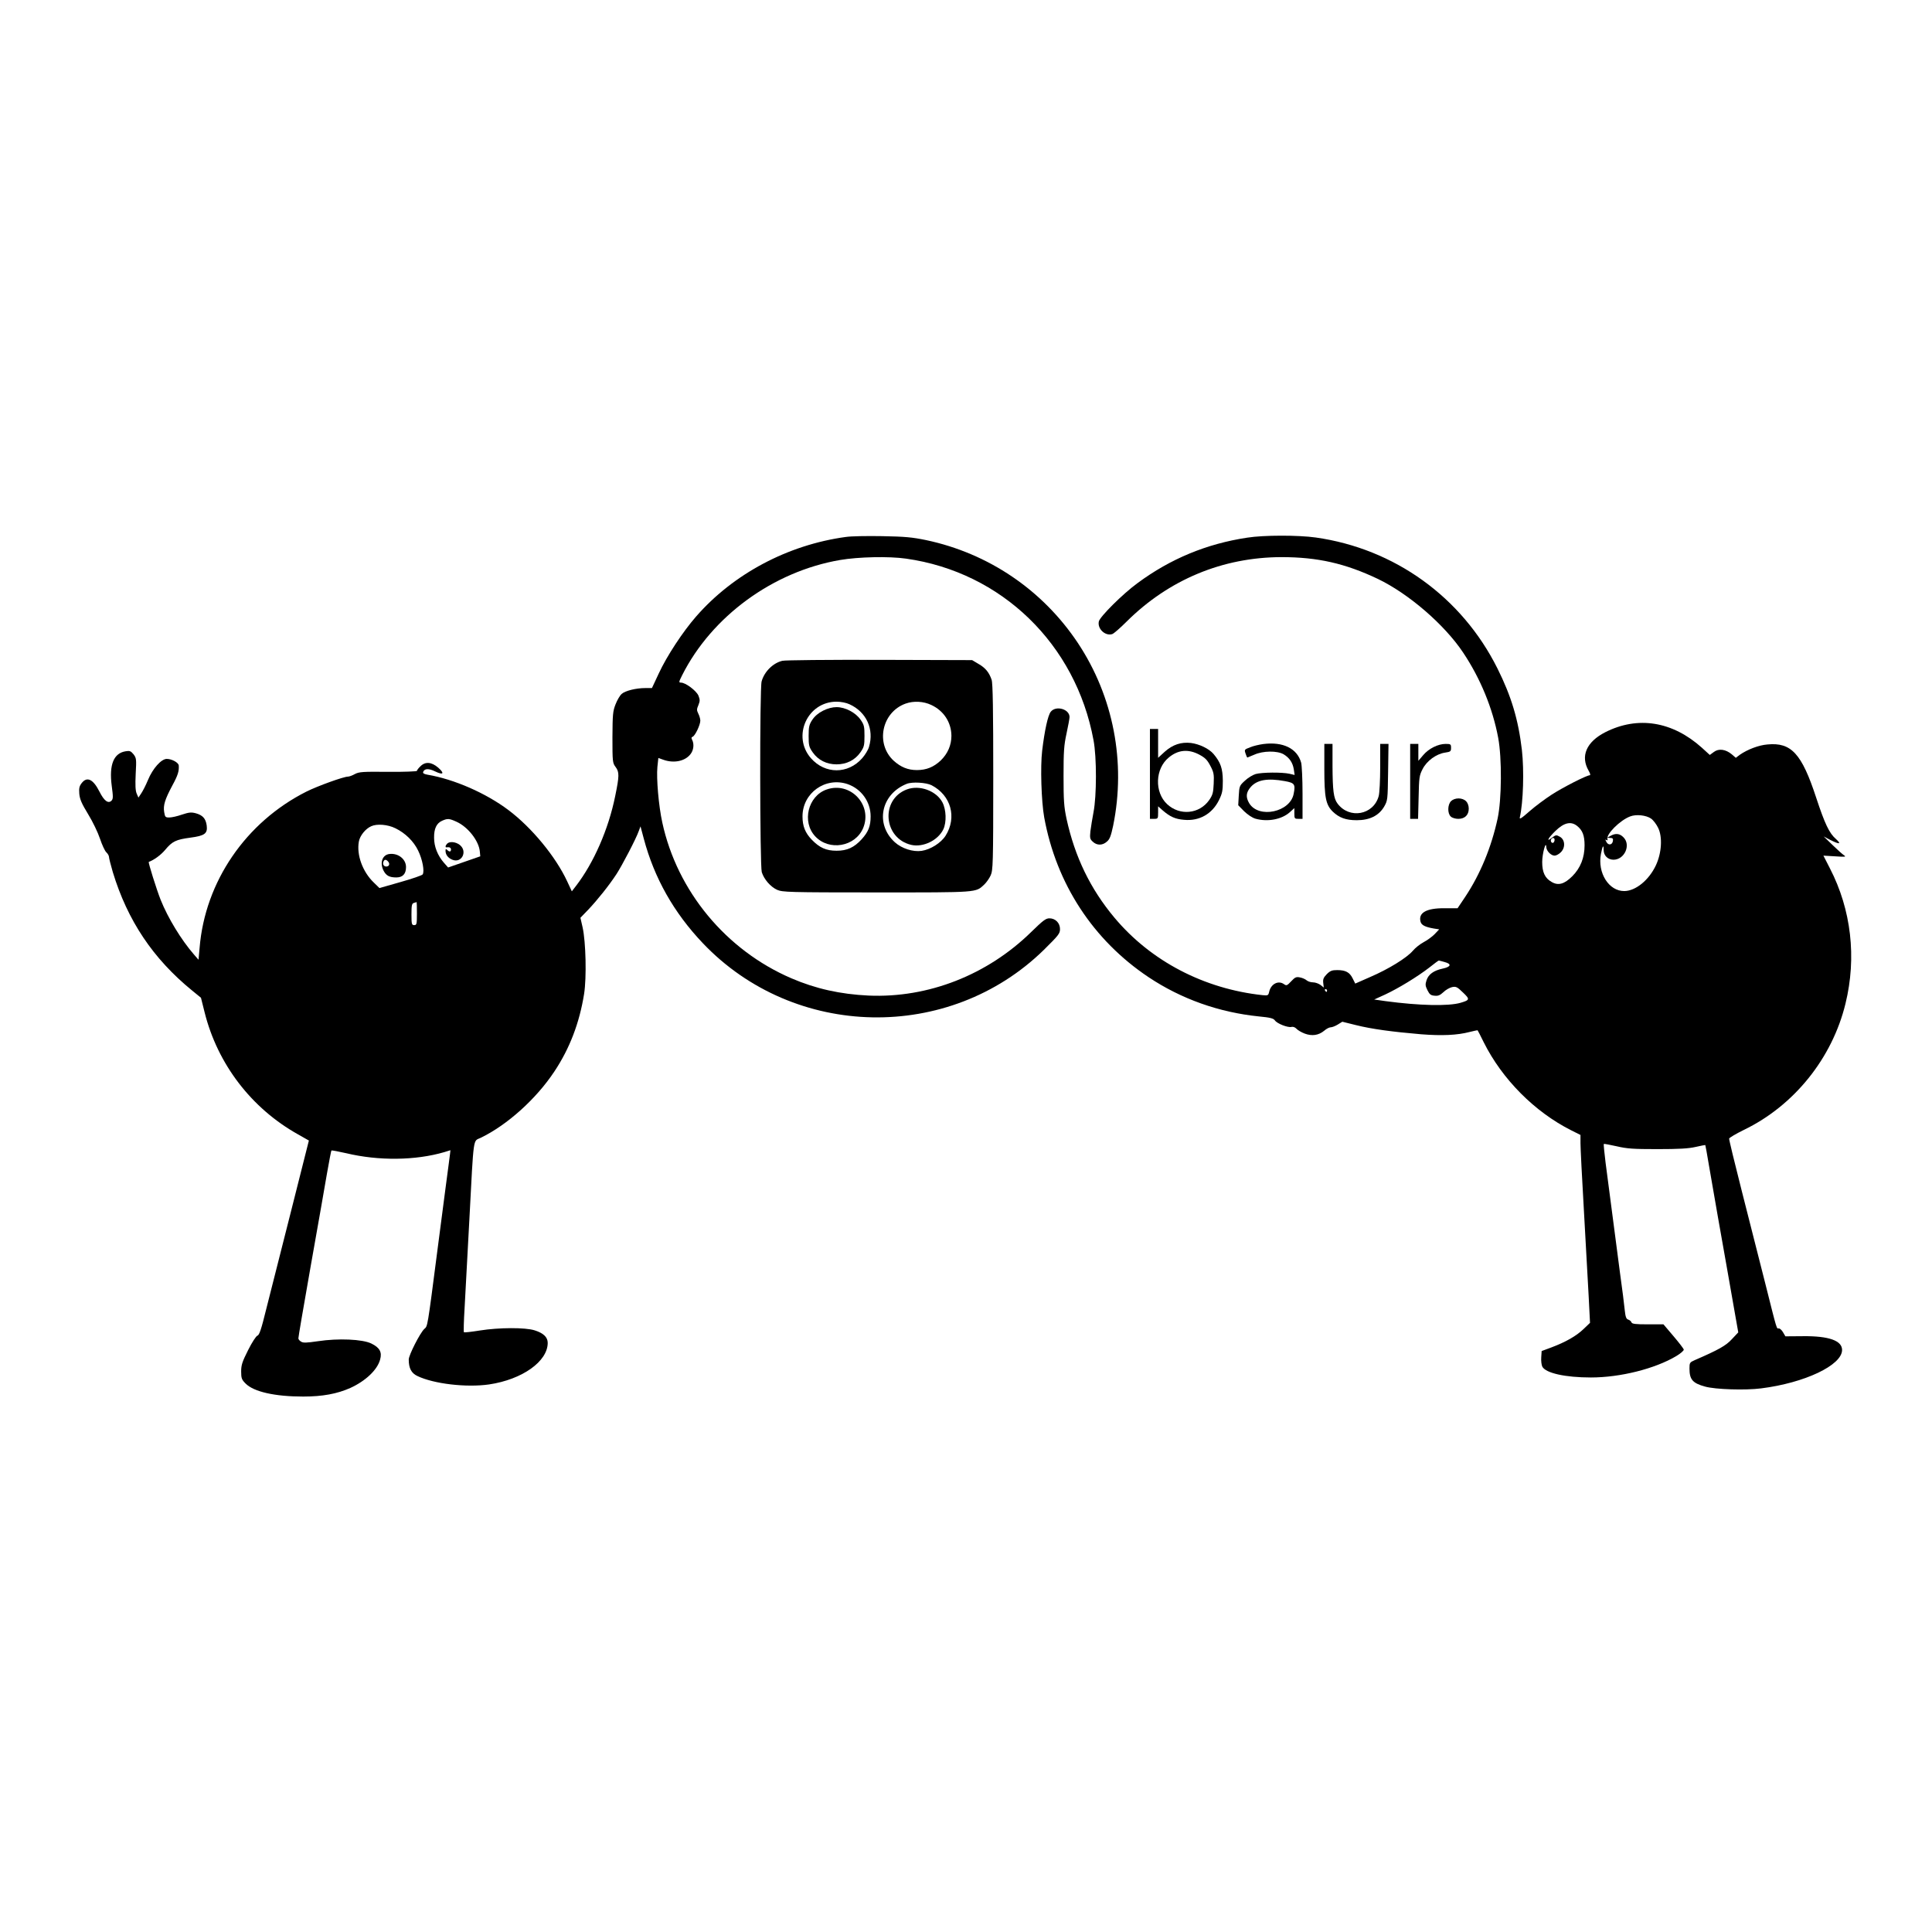 <?xml version="1.0" encoding="UTF-8" standalone="yes"?>
<svg version="1.0" xmlns="http://www.w3.org/2000/svg" width="100mm" height="100mm" viewBox="0 0 1418 1418" preserveAspectRatio="xMidYMid meet">
  <g transform="translate(0,1418) scale(0.1,-0.1)" fill="#000000" stroke="none">
    <path d="M6208 10239 c-426 -58 -826 -271 -1099 -584 -97 -111 -215 -290 -274
-418 l-50 -107 -47 0 c-70 0 -150 -20 -175 -43 -13 -11 -33 -45 -45 -76 -20
-51 -22 -73 -23 -243 0 -178 1 -188 23 -217 28 -38 28 -65 -3 -215 -49 -242
-157 -489 -288 -659 l-30 -39 -34 73 c-84 181 -260 395 -432 524 -165 124
-398 226 -593 259 -27 5 -36 11 -32 21 10 25 41 26 88 3 60 -29 71 -15 22 28
-49 42 -95 46 -131 9 -14 -13 -25 -28 -25 -33 0 -4 -95 -8 -210 -7 -188 2
-214 0 -245 -16 -19 -11 -42 -19 -51 -19 -32 0 -223 -69 -305 -110 -445 -224
-744 -661 -784 -1146 l-8 -88 -34 39 c-92 106 -190 266 -244 401 -29 73 -93
276 -87 278 38 14 88 50 120 88 52 63 80 76 185 90 106 14 128 30 120 90 -7
50 -29 75 -80 89 -34 9 -50 7 -102 -10 -34 -12 -75 -21 -92 -21 -29 0 -32 3
-38 40 -8 49 5 92 60 195 41 75 50 106 47 147 -2 21 -51 48 -88 48 -40 0 -103
-70 -138 -155 -16 -39 -39 -83 -50 -99 l-20 -30 -13 30 c-9 21 -11 61 -7 144
6 109 5 116 -16 144 -20 24 -28 27 -58 22 -88 -14 -122 -99 -102 -253 11 -83
11 -96 -2 -110 -24 -23 -54 -1 -88 67 -46 91 -91 113 -130 63 -18 -23 -21 -38
-18 -79 4 -41 17 -71 65 -150 34 -55 72 -135 87 -180 15 -45 36 -90 46 -99 11
-10 20 -26 20 -35 0 -9 13 -59 28 -111 108 -355 295 -635 582 -869 l65 -53 27
-108 c95 -379 343 -703 684 -894 l81 -46 -133 -527 c-74 -290 -155 -611 -181
-714 -35 -143 -50 -188 -64 -191 -9 -3 -39 -48 -68 -106 -43 -86 -51 -109 -51
-157 0 -50 4 -60 33 -89 60 -60 214 -95 422 -95 143 0 249 20 346 63 112 51
199 133 219 209 15 54 -3 87 -64 117 -65 32 -243 40 -394 17 -82 -12 -107 -13
-122 -3 -11 6 -20 17 -20 24 0 12 35 215 90 528 65 366 93 526 120 683 16 90
30 166 33 168 2 2 51 -7 108 -20 238 -57 508 -54 720 8 l45 14 -3 -27 c-2 -14
-16 -127 -33 -251 -16 -124 -43 -331 -60 -460 -74 -573 -71 -552 -96 -574 -31
-29 -114 -192 -114 -224 0 -64 19 -100 63 -121 120 -58 360 -86 527 -62 243
36 430 169 430 305 0 42 -32 72 -96 92 -69 22 -262 21 -401 -1 -62 -10 -115
-16 -118 -13 -3 3 -1 83 5 179 5 96 21 388 35 649 33 628 26 571 83 599 195
94 408 286 541 487 113 170 184 357 218 569 19 120 13 382 -11 489 l-16 70 58
60 c68 72 152 177 207 261 42 65 143 258 163 315 l13 35 24 -90 c77 -289 220
-543 434 -768 672 -706 1808 -728 2503 -48 107 106 118 119 118 152 0 45 -34
79 -78 79 -26 0 -47 -16 -132 -99 -323 -317 -758 -487 -1195 -468 -208 10
-388 50 -567 127 -479 206 -838 639 -947 1143 -27 123 -44 323 -36 408 l7 66
36 -13 c78 -28 160 -11 200 41 23 29 28 74 12 105 -7 13 -6 19 4 23 18 7 56
87 56 118 0 13 -7 36 -15 52 -12 24 -12 32 1 62 12 31 12 39 0 70 -16 36 -94
95 -128 95 -17 0 -16 5 8 53 218 434 669 763 1160 847 134 23 359 28 484 10
701 -99 1246 -627 1376 -1333 24 -126 23 -409 0 -527 -9 -47 -19 -110 -23
-141 -5 -50 -3 -58 18 -77 30 -28 71 -28 103 1 21 17 30 42 46 117 95 465 2
948 -259 1341 -259 389 -656 658 -1114 755 -102 21 -155 26 -322 29 -110 2
-230 0 -267 -6z m-2858 -2090 c85 -38 166 -142 172 -221 l3 -33 -118 -41 -118
-41 -31 35 c-46 53 -72 118 -72 183 -1 67 18 107 59 125 40 18 52 17 105 -7z
m-448 -48 c72 -35 134 -95 167 -164 32 -65 48 -153 33 -175 -5 -7 -78 -32
-163 -56 l-154 -44 -42 41 c-82 79 -127 203 -109 301 8 43 49 94 91 112 41 19
121 13 177 -15z m158 -626 c0 -78 -2 -85 -20 -85 -18 0 -20 7 -20 79 0 67 3
80 18 84 9 3 18 5 20 6 1 0 2 -37 2 -84z"/>
    <path d="M3282 7988 c-13 -13 -16 -29 -4 -27 20 3 32 -2 32 -16 0 -18 -12 -19
-28 -3 -9 9 -12 8 -12 -6 0 -29 18 -53 50 -66 69 -28 114 62 54 109 -30 23
-74 27 -92 9z"/>
    <path d="M2858 7912 c-52 -6 -72 -65 -43 -122 19 -37 43 -50 94 -50 47 0 71
26 71 76 0 59 -58 104 -122 96z m-8 -57 c13 -16 6 -35 -15 -35 -18 0 -28 17
-21 35 7 19 20 19 36 0z"/>
    <path d="M9155 10234 c-299 -45 -564 -155 -805 -333 -110 -80 -277 -247 -285
-282 -12 -54 47 -109 98 -93 11 3 59 45 106 92 310 308 705 472 1136 473 266
0 468 -46 708 -160 225 -108 489 -335 626 -541 127 -190 217 -410 257 -625 28
-150 26 -452 -4 -592 -46 -212 -127 -408 -237 -574 l-57 -85 -96 0 c-132 1
-193 -33 -176 -98 6 -26 34 -40 98 -51 l39 -6 -34 -36 c-19 -19 -55 -45 -80
-58 -26 -14 -62 -42 -80 -64 -45 -52 -178 -134 -313 -192 l-109 -48 -19 38
c-22 45 -52 61 -114 61 -37 0 -51 -5 -76 -30 -24 -25 -29 -37 -26 -64 l4 -34
-24 19 c-14 10 -38 19 -55 19 -17 0 -38 7 -47 15 -9 8 -31 18 -48 21 -28 6
-37 2 -65 -28 -30 -32 -35 -34 -52 -22 -42 31 -97 3 -110 -56 -6 -26 -9 -28
-48 -24 -429 46 -819 249 -1086 567 -178 212 -292 448 -353 727 -19 90 -22
134 -22 315 0 179 3 225 22 312 12 55 22 110 22 120 0 59 -100 87 -138 39 -21
-27 -45 -136 -63 -286 -14 -116 -6 -372 15 -489 89 -488 359 -901 766 -1173
240 -160 516 -258 809 -288 84 -8 107 -14 118 -29 16 -24 96 -55 122 -48 12 3
27 -3 37 -14 9 -10 36 -26 60 -35 53 -20 102 -13 143 21 16 14 37 25 47 25 11
0 34 9 52 20 l34 21 101 -25 c116 -29 266 -49 477 -67 153 -12 266 -7 357 17
31 8 57 13 58 12 2 -2 22 -41 45 -88 136 -272 374 -511 642 -646 l68 -34 0
-60 c0 -33 11 -255 25 -492 13 -238 29 -522 35 -630 l10 -197 -48 -46 c-52
-50 -130 -95 -237 -135 l-70 -26 -3 -46 c-2 -26 2 -57 8 -69 26 -47 167 -79
357 -79 215 0 470 64 626 157 32 19 57 41 55 48 -2 8 -36 52 -76 99 l-73 86
-115 0 c-91 0 -116 3 -120 15 -3 8 -14 17 -24 20 -14 4 -20 20 -25 68 -3 34
-19 161 -36 282 -34 262 -81 619 -105 803 -9 73 -15 134 -13 136 2 2 45 -6 94
-17 77 -18 121 -21 300 -21 157 0 228 4 280 16 39 9 71 15 71 14 1 0 14 -71
28 -156 15 -85 44 -256 66 -380 38 -215 92 -518 130 -737 l18 -102 -47 -50
c-44 -48 -98 -78 -273 -154 -36 -16 -38 -19 -38 -61 0 -81 23 -108 115 -133
75 -21 295 -28 411 -13 319 40 594 170 594 282 0 68 -96 103 -286 101 l-130
-1 -17 29 c-9 16 -23 29 -31 29 -18 0 -10 -27 -101 335 -42 165 -119 468 -171
673 -52 204 -94 378 -93 385 0 6 49 35 108 64 369 178 649 527 746 927 83 339
42 690 -114 992 l-48 94 86 -5 c73 -5 83 -4 66 7 -11 7 -49 41 -85 76 l-65 63
49 -26 c67 -34 84 -32 41 7 -49 42 -82 112 -145 303 -106 324 -183 408 -358
391 -64 -5 -147 -37 -203 -76 l-29 -22 -30 26 c-45 37 -95 44 -131 17 l-30
-22 -58 53 c-216 194 -470 235 -709 114 -139 -71 -184 -176 -122 -283 11 -19
15 -33 8 -33 -23 0 -201 -91 -282 -144 -46 -30 -119 -84 -161 -121 -60 -53
-75 -62 -70 -43 25 111 32 342 15 493 -26 222 -77 394 -180 600 -261 522 -754
878 -1333 960 -127 18 -382 18 -502 -1z m2963 -2062 c17 -12 40 -43 52 -68 33
-67 26 -185 -17 -276 -51 -108 -148 -187 -231 -188 -114 -1 -198 133 -172 272
12 61 20 73 20 30 0 -42 31 -72 73 -72 81 1 129 109 72 165 -27 28 -58 31 -95
10 l-25 -14 23 -1 c18 0 23 -5 20 -22 -4 -30 -34 -35 -48 -7 -9 17 -9 20 0 14
8 -5 11 -3 8 6 -12 35 92 139 167 167 44 17 117 9 153 -16z m-544 -53 c41 -32
56 -71 56 -143 0 -91 -30 -167 -90 -227 -58 -58 -103 -71 -152 -42 -49 28 -69
71 -69 146 0 61 28 163 30 110 1 -29 35 -63 61 -63 12 0 32 11 46 25 35 35 31
93 -8 114 -25 14 -29 14 -58 -8 -26 -19 -30 -20 -22 -4 6 10 28 35 49 55 62
60 112 72 157 37z m-164 -103 c0 -8 -4 -17 -9 -21 -12 -7 -24 12 -16 25 9 15
25 12 25 -4z m-807 -897 c53 -14 47 -35 -14 -48 -66 -14 -105 -42 -119 -86
-10 -30 -9 -41 7 -73 15 -30 24 -38 52 -40 26 -3 40 3 65 26 17 17 46 33 63
37 29 6 38 2 80 -39 53 -50 51 -56 -17 -76 -89 -26 -303 -21 -550 12 l-84 12
79 36 c97 45 238 131 326 199 35 28 66 51 69 51 3 0 22 -5 43 -11z m-863 -209
c0 -5 -2 -10 -4 -10 -3 0 -8 5 -11 10 -3 6 -1 10 4 10 6 0 11 -4 11 -10z"/>
    <path d="M5742 9330 c-68 -16 -132 -79 -152 -151 -15 -51 -13 -1351 1 -1400
16 -52 64 -108 113 -130 39 -17 81 -19 729 -19 751 0 727 -2 791 58 16 15 37
45 47 67 17 38 19 79 19 721 0 488 -3 691 -12 715 -18 53 -45 87 -96 116 l-47
28 -680 2 c-374 1 -695 -2 -713 -7z m493 -319 c124 -56 182 -183 143 -313 -6
-22 -29 -59 -50 -83 -104 -118 -272 -118 -376 0 -141 161 -26 415 188 415 32
0 72 -8 95 -19z m600 -5 c91 -42 147 -127 148 -226 0 -69 -27 -132 -79 -182
-51 -48 -105 -70 -174 -70 -66 0 -117 21 -169 67 -138 125 -90 358 86 421 59
21 131 17 188 -10z m-614 -581 c101 -35 169 -130 169 -237 0 -71 -16 -113 -66
-168 -55 -60 -106 -84 -184 -84 -76 0 -125 22 -182 81 -48 50 -68 99 -68 171
0 172 168 292 331 237z m616 -8 c143 -74 188 -236 103 -371 -34 -53 -110 -101
-176 -111 -63 -9 -145 17 -196 63 -147 133 -103 353 87 429 39 16 142 10 182
-10z"/>
    <path d="M6041 8964 c-34 -17 -62 -41 -79 -67 -23 -35 -27 -51 -27 -118 0 -70
3 -82 30 -121 40 -57 102 -88 175 -88 73 0 135 31 175 88 27 39 30 51 30 121
0 69 -3 82 -29 119 -36 52 -112 92 -176 92 -30 0 -65 -9 -99 -26z"/>
    <path d="M6066 8385 c-136 -48 -182 -237 -83 -343 102 -110 294 -77 352 60 71
171 -95 345 -269 283z"/>
    <path d="M6656 8386 c-195 -73 -173 -359 32 -407 87 -20 197 33 236 115 24 52
21 143 -7 197 -45 85 -168 130 -261 95z"/>
    <path d="M8440 8500 l0 -330 30 0 c29 0 30 2 30 46 l0 46 35 -31 c52 -45 91
-63 155 -68 112 -11 207 43 257 145 24 49 28 69 28 142 -1 90 -16 134 -68 196
-33 39 -104 73 -166 81 -73 8 -133 -12 -192 -64 l-49 -45 0 106 0 106 -30 0
-30 0 0 -330z m361 142 c43 -23 59 -38 82 -82 26 -49 28 -63 25 -132 -3 -66
-7 -82 -33 -120 -72 -103 -216 -117 -309 -30 -94 88 -88 260 12 342 68 57 143
64 223 22z"/>
    <path d="M9271 8719 c-29 -4 -73 -14 -96 -24 -42 -16 -43 -17 -33 -46 5 -16
11 -29 13 -29 1 0 24 10 51 21 64 29 168 30 215 3 43 -26 67 -61 75 -111 l6
-41 -38 9 c-54 12 -201 11 -248 -2 -21 -6 -57 -28 -79 -49 -40 -36 -41 -41
-45 -109 l-4 -71 43 -44 c27 -26 60 -48 84 -55 90 -25 194 -5 253 49 l32 29 0
-40 c0 -37 2 -39 30 -39 l30 0 0 188 c0 103 -5 204 -10 224 -29 105 -134 156
-279 137z m159 -272 c72 -13 79 -23 65 -93 -25 -135 -256 -184 -326 -70 -27
45 -24 80 11 120 47 53 124 66 250 43z"/>
    <path d="M9720 8537 c0 -211 11 -264 62 -314 47 -45 96 -63 176 -63 94 0 161
33 200 98 27 47 27 49 30 255 l3 207 -30 0 -31 0 0 -172 c0 -95 -5 -190 -11
-211 -38 -139 -215 -171 -302 -55 -29 38 -36 95 -37 276 l0 162 -30 0 -30 0 0
-183z"/>
    <path d="M10350 8445 l0 -275 29 0 29 0 4 158 c3 146 5 160 29 207 31 61 100
111 164 121 41 6 45 9 45 35 0 27 -3 29 -40 29 -55 0 -124 -34 -165 -83 l-35
-41 0 62 0 62 -30 0 -30 0 0 -275z"/>
    <path d="M10650 8300 c-26 -26 -27 -90 -2 -113 10 -10 35 -17 55 -17 48 0 77
28 77 75 0 22 -8 43 -20 55 -12 12 -33 20 -55 20 -22 0 -43 -8 -55 -20z"/>
  </g>
</svg>